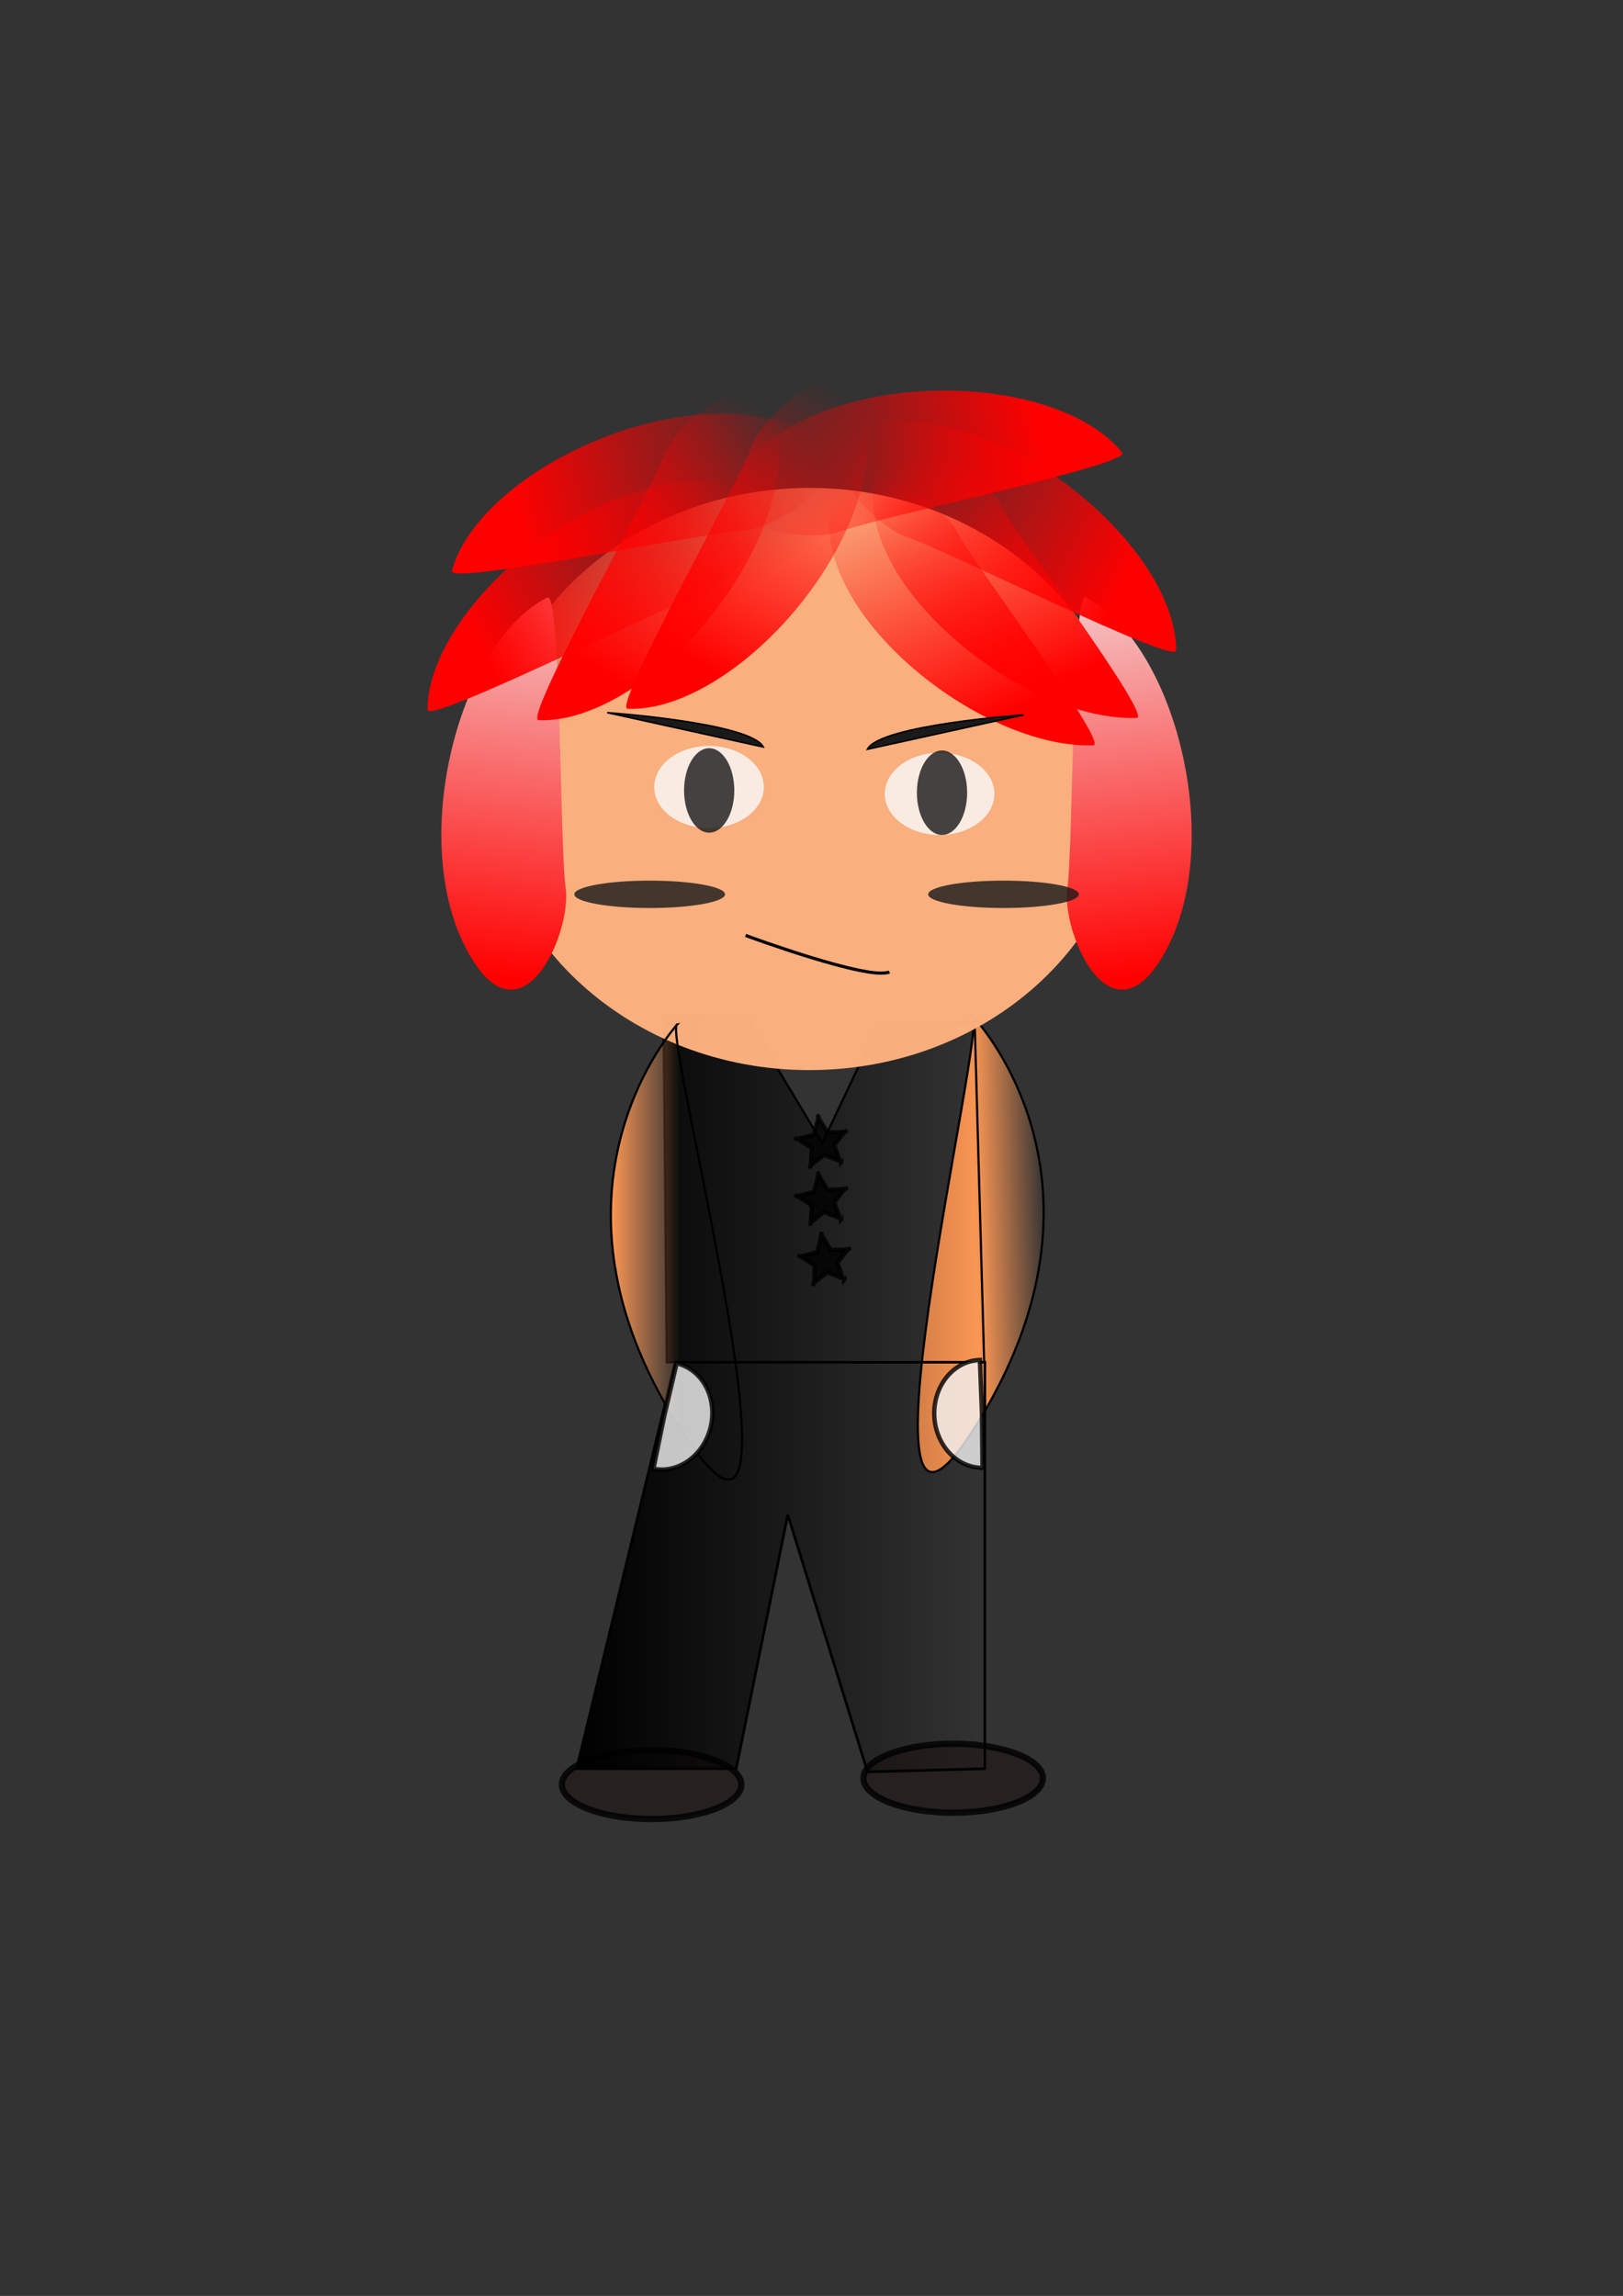 <?xml version="1.0"?>
<svg
    xmlns:rdf="http://www.w3.org/1999/02/22-rdf-syntax-ns#"
    xmlns="http://www.w3.org/2000/svg"
    xmlns:cc="http://creativecommons.org/ns#"
    xmlns:xlink="http://www.w3.org/1999/xlink"
    xmlns:dc="http://purl.org/dc/elements/1.1/"
    xmlns:svg="http://www.w3.org/2000/svg"
    xmlns:inkscape="http://www.inkscape.org/namespaces/inkscape"
    xmlns:sodipodi="http://sodipodi.sourceforge.net/DTD/sodipodi-0.dtd"
    xmlns:ns1="http://sozi.baierouge.fr"
    id="svg2"
    viewBox="0 0 744.09 1052.4"
    version="1.1"
  >
  <rect x="0" y="0" width="744.09" height="1052.4" fill="#333333" stroke="none"/>
  <defs
      id="defs4"
    >
    <linearGradient
        id="linearGradient3167"
      >
      <stop
          id="stop3169"
          stop-color="#f2f2f2"
          offset="0"
      />
      <stop
          id="stop3171"
          stop-color="#f00"
          offset="1"
      />
    </linearGradient
    >
    <linearGradient
        id="linearGradient3121"
      >
      <stop
          id="stop3123"
          stop-color="#f00"
          offset="0"
      />
      <stop
          id="stop3125"
          stop-color="#f00"
          stop-opacity="0"
          offset="1"
      />
    </linearGradient
    >
    <linearGradient
        id="linearGradient3249"
        y2="313.67"
        gradientUnits="userSpaceOnUse"
        y1="443.21"
        x2="103.34"
        x1="196.5"
      >
      <stop
          id="stop4019"
          stop-color="#ffb380"
          offset="0"
      />
      <stop
          id="stop4021"
          stop-color="#ffb380"
          stop-opacity="0"
          offset="1"
      />
    </linearGradient
    >
    <linearGradient
        id="linearGradient3251"
        x1="-221.24"
        xlink:href="#linearGradient3167"
        gradientUnits="userSpaceOnUse"
        y1="184.85"
        gradientTransform="translate(748.15 120.81)"
        x2="-186.31"
        y2="480.33"
    />
    <linearGradient
        id="linearGradient3253"
        x1="-221.24"
        xlink:href="#linearGradient3167"
        gradientUnits="userSpaceOnUse"
        y1="184.85"
        gradientTransform="matrix(-1 0 0 1 -14.307 120.81)"
        x2="-186.31"
        y2="480.33"
    />
    <linearGradient
        id="linearGradient3255"
        x1="-192.13"
        xlink:href="#linearGradient3121"
        gradientUnits="userSpaceOnUse"
        y1="285.29"
        gradientTransform="matrix(.875 .484 .484 -.875 314.91 738.06)"
        x2="-186.31"
        y2="480.33"
    />
    <linearGradient
        id="linearGradient3257"
        x1="-192.13"
        xlink:href="#linearGradient3121"
        gradientUnits="userSpaceOnUse"
        y1="285.29"
        gradientTransform="matrix(.875 .484 .484 -.875 258.15 745.34)"
        x2="-186.31"
        y2="480.33"
    />
    <linearGradient
        id="linearGradient3259"
        x1="-192.13"
        xlink:href="#linearGradient3121"
        gradientUnits="userSpaceOnUse"
        y1="285.29"
        gradientTransform="matrix(-.958 .394 -.53 -.711 468.4 703.54)"
        x2="-186.31"
        y2="480.33"
    />
    <linearGradient
        id="linearGradient3261"
        x1="-192.13"
        xlink:href="#linearGradient3121"
        gradientUnits="userSpaceOnUse"
        y1="285.29"
        gradientTransform="matrix(-.958 .394 -.53 -.711 496.05 686.08)"
        x2="-186.31"
        y2="480.33"
    />
    <linearGradient
        id="linearGradient3263"
        x1="-192.13"
        xlink:href="#linearGradient3121"
        gradientUnits="userSpaceOnUse"
        y1="285.29"
        gradientTransform="matrix(-.445 -.896 .896 -.445 -186.83 347.37)"
        x2="-186.31"
        y2="480.33"
    />
    <linearGradient
        id="linearGradient3265"
        x1="-192.13"
        xlink:href="#linearGradient3121"
        gradientUnits="userSpaceOnUse"
        y1="285.29"
        gradientTransform="matrix(.445 -.896 -.896 -.445 901.96 309.53)"
        x2="-186.31"
        y2="480.33"
    />
    <linearGradient
        id="linearGradient4041"
        x1="185.17"
        gradientUnits="userSpaceOnUse"
        x2="373.53"
        y1="687.07"
        y2="687.07"
      >
      <stop
          id="stop4037"
          offset="0"
      />
      <stop
          id="stop4039"
          stop-opacity="0"
          offset="1"
      />
    </linearGradient
    >
    <linearGradient
        id="linearGradient4059"
        x1="445.48"
        gradientUnits="userSpaceOnUse"
        y1="561.66"
        gradientTransform="matrix(1 -.025 .025 1 -12.284 7.205)"
        x2="477.6"
        y2="561.66"
      >
      <stop
          id="stop4055"
          stop-color="#f95"
          offset="0"
      />
      <stop
          id="stop4057"
          stop-color="#f95"
          stop-opacity="0"
          offset="1"
      />
    </linearGradient
    >
    <linearGradient
        id="linearGradient4067"
        x1="278.09"
        gradientUnits="userSpaceOnUse"
        y1="566.03"
        gradientTransform="translate(1.456 -4.367)"
        x2="310.22"
        y2="566.03"
      >
      <stop
          id="stop4063"
          stop-color="#f95"
          offset="0"
      />
      <stop
          id="stop4065"
          stop-color="#f95"
          stop-opacity="0"
          offset="1"
      />
    </linearGradient
    >
  </defs
  >
  <g
      id="layer1"
    >
    <g
        id="g4069"
      >
      <path
          id="path3317"
          opacity=".81"
          d="m-231.43 708.12a29.111 10.917 0 1 1 -58.222 0 29.111 10.917 0 1 1 58.222 0z"
          transform="matrix(1.413 0 0 1.447 666.88 -206.64)"
          stroke="#000"
          stroke-width="2"
          fill="#241c1c"
      />
      <path
          id="path3319"
          opacity=".81"
          d="m-231.43 708.12a29.111 10.917 0 1 1 -58.222 0 29.111 10.917 0 1 1 58.222 0z"
          transform="matrix(1.413 0 0 1.447 805.16 -209.55)"
          stroke="#000"
          stroke-width="2"
          fill="#241c1c"
      />
      <path
          id="path3323"
          stroke="#000"
          stroke-width="1px"
          fill="url(#linearGradient4059)"
          d="m445.73 465.51s70.956 73.308 3.985 184.31 4.501-184.17-3.985-184.31z"
      />
      <g
          id="g3306"
          stroke="#000"
          fill="url(#linearGradient4041)"
          transform="translate(78.6 -48.033)"
        >
        <path
            id="path3249"
            stroke-width="1px"
            d="m225.61 513.81h37.844l34.933 58.222 26.2-55.311h43.666l4.367 155.74h-145.55z"
        />
        <path
            id="path3296"
            opacity=".81"
            stroke-width="2"
            transform="translate(624.43 342.05)"
            d="m-315.97 292.62c0.487-0.488-8.531-3.54-7.845-3.632 0.686-0.092-6.948 5.348-6.329 5.663 0.618 0.315 0.548-9.2 0.864-8.587 0.315 0.612-7.292-4.957-7.388-4.277-0.095 0.68 8.822-2.166 8.324-1.681-0.498 0.485 2.563-8.772 1.885-8.672-0.679 0.1 4.856 8.03 4.237 7.714-0.619-0.316 8.836-0.167 8.522-0.786-0.314-0.619-5.705 7.064-5.603 6.376 0.102-0.689 2.847 8.37 3.334 7.882z"
        />
        <path
            id="path3298"
            opacity=".81"
            d="m-315.97 292.62c0.487-0.488-8.531-3.54-7.845-3.632 0.686-0.092-6.948 5.348-6.329 5.663 0.618 0.315 0.548-9.2 0.864-8.587 0.315 0.612-7.292-4.957-7.388-4.277-0.095 0.68 8.822-2.166 8.324-1.681-0.498 0.485 2.563-8.772 1.885-8.672-0.679 0.1 4.856 8.03 4.237 7.714-0.619-0.316 8.836-0.167 8.522-0.786-0.314-0.619-5.705 7.064-5.603 6.376 0.102-0.689 2.847 8.37 3.334 7.882z"
            stroke-width="2"
            transform="translate(622.98 314.4)"
        />
        <path
            id="path3300"
            opacity=".81"
            stroke-width="2"
            transform="translate(622.98 288.2)"
            d="m-315.97 292.62c0.487-0.488-8.531-3.54-7.845-3.632 0.686-0.092-6.948 5.348-6.329 5.663 0.618 0.315 0.548-9.2 0.864-8.587 0.315 0.612-7.292-4.957-7.388-4.277-0.095 0.68 8.822-2.166 8.324-1.681-0.498 0.485 2.563-8.772 1.885-8.672-0.679 0.1 4.856 8.03 4.237 7.714-0.619-0.316 8.836-0.167 8.522-0.786-0.314-0.619-5.705 7.064-5.603 6.376 0.102-0.689 2.847 8.37 3.334 7.882z"
        />
        <path
            id="path3302"
            stroke-width="1.216px"
            d="m230.95 672.46-45.171 186.31h73.134l23.661-116.44 36.567 117.9 53.775-1.456v-186.31z"
        />
      </g
      >
      <g
          id="g3251"
          transform="matrix(.719 0 0 .719 110.53 16.44)"
        >
        <path
            id="path3247"
            opacity=".969"
            transform="translate(-39.3 30.567)"
            fill="url(#linearGradient3249)"
            d="m606.96 443.21c0 102.49-91.886 185.58-205.23 185.58-113.35 0-205.23-83.088-205.23-185.58s91.886-185.58 205.23-185.58c113.35 0 205.23 83.088 205.23 185.58z"
        />
        <path
            id="path3191"
            fill="url(#linearGradient3251)"
            d="m538.55 358.07c55.222 27.611 88.789 151.38 52.4 222.7-34.658 67.93-68.411-8.733-64.044-37.844 3.678-24.522 2.911-189.22 11.644-184.85z"
        />
        <path
            id="path3129"
            fill="url(#linearGradient3253)"
            d="m195.29 358.07c-55.222 27.611-88.789 151.38-52.4 222.7 34.658 67.93 68.411-8.733 64.044-37.844-3.678-24.522-2.911-189.22-11.644-184.85z"
        />
        <path
            id="path3137"
            fill="url(#linearGradient3255)"
            d="m246.4 428.99c61.686 2.58 150.98-89.456 153.68-169.48 2.568-76.217-64.085-25.484-74.36 2.102-8.655 23.237-89.075 166.97-79.319 167.38z"
        />
        <path
            id="path3141"
            fill="url(#linearGradient3257)"
            d="m189.64 436.26c61.686 2.58 150.98-89.456 153.68-169.48 2.568-76.217-64.085-25.484-74.36 2.102-8.66 23.24-89.08 166.98-79.32 167.38z"
        />
        <path
            id="path3145"
            fill="url(#linearGradient3259)"
            d="m543.39 452.31c-67.518 2.098-165.26-72.714-168.21-137.76-2.81-61.953 70.143-20.714 81.39 1.708 9.474 18.888 97.495 135.72 86.817 136.05z"
        />
        <path
            id="path3149"
            fill="url(#linearGradient3261)"
            d="m571.04 434.85c-67.518 2.098-165.26-72.714-168.21-137.76-2.81-61.953 70.143-20.714 81.39 1.708 9.474 18.888 97.495 135.72 86.817 136.05z"
        />
        <path
            id="path3153"
            fill="url(#linearGradient3263)"
            d="m118.89 429.57c0.168-61.74 96.089-146.85 176.15-145.98 76.256 0.828 22.605 65.156-5.41 74.193-23.599 7.612-170.77 81.553-170.74 71.789z"
        />
        <path
            id="path3157"
            fill="url(#linearGradient3265)"
            d="m596.24 391.73c-0.17-61.74-96.09-146.85-176.16-145.98-76.256 0.828-22.605 65.156 5.41 74.193 23.599 7.612 170.77 81.553 170.74 71.789z"
        />
        <use
            id="use3161"
            xlink:href="#path3153"
            transform="translate(4.367 -10.189)"
            height="1052.362"
            width="744.094"
            y="0"
            x="0"
        />
        <use
            id="use3163"
            xlink:href="#path3153"
            transform="matrix(.966 .258 -.258 .966 130.4 -104.6)"
            height="1052.362"
            width="744.094"
            y="0"
            x="0"
        />
        <use
            id="use3165"
            xlink:href="#path3153"
            transform="matrix(.714 .701 -.701 .714 414.06 -152.38)"
            height="1052.362"
            width="744.094"
            y="0"
            x="0"
        />
        <use
            id="use3167"
            xlink:href="#path3153"
            transform="matrix(-.783 .621 .621 .783 388.12 -144.47)"
            height="1052.362"
            width="744.094"
            y="0"
            x="0"
            fill="#000000"
        />
        <path
            id="path3207"
            stroke="#000"
            stroke-width="1px"
            fill="#1a1a1a"
            d="m233.43 431.46s91.431 6.374 99.548 21.909z"
        />
        <path
            id="path3209"
            stroke="#000"
            stroke-width="1px"
            fill="#1a1a1a"
            d="m498.91 432.91s-91.431 6.374-99.548 21.909z"
        />
        <path
            id="path3213"
            opacity=".81"
            fill="#f9f9f9"
            d="m333.32 478.88c0 14.47-15.64 26.2-34.933 26.2s-34.933-11.73-34.933-26.2 15.64-26.2 34.933-26.2 34.933 11.73 34.933 26.2z"
        />
        <path
            id="path3215"
            opacity=".81"
            transform="matrix(.786 0 0 1.48 54.791 -370.93)"
            fill="#1a1a1a"
            d="m330.41 575.67c0 10.048-9.123 18.194-20.378 18.194-11.254 0-20.378-8.146-20.378-18.194s9.123-18.194 20.378-18.194c11.254 0 20.378 8.146 20.378 18.194z"
        />
        <path
            id="path3219"
            opacity=".81"
            transform="translate(147.01 4.367)"
            fill="#f9f9f9"
            d="m333.32 478.88c0 14.47-15.64 26.2-34.933 26.2s-34.933-11.73-34.933-26.2 15.64-26.2 34.933-26.2 34.933 11.73 34.933 26.2z"
        />
        <path
            id="path3217"
            opacity=".81"
            transform="matrix(.786 0 0 1.48 203.26 -369.48)"
            fill="#1a1a1a"
            d="m330.41 575.67c0 10.048-9.123 18.194-20.378 18.194-11.254 0-20.378-8.146-20.378-18.194s9.123-18.194 20.378-18.194c11.254 0 20.378 8.146 20.378 18.194z"
        />
        <path
            id="path3223"
            stroke="#000"
            stroke-width="2"
            fill="none"
            d="m321.68 573.49s78.6 29.111 91.7 23.289"
        />
        <path
            id="path4007"
            opacity=".81"
            transform="translate(586.59 132.46)"
            fill="#1a1a1a"
            d="m-278.01 414.83c0 4.823-21.505 8.733-48.033 8.733s-48.033-3.91-48.033-8.733 21.505-8.733 48.033-8.733 48.033 3.91 48.033 8.733z"
        />
        <path
            id="path4009"
            opacity=".81"
            transform="translate(812.2 132.46)"
            fill="#1a1a1a"
            d="m-278.01 414.83c0 4.823-21.505 8.733-48.033 8.733s-48.033-3.91-48.033-8.733 21.505-8.733 48.033-8.733 48.033 3.91 48.033 8.733z"
        />
        <path
            id="path4033"
            stroke="#000"
            stroke-width="1px"
            fill="none"
            d="m307.12 652.09z"
        />
      </g
      >
      <path
          id="path3325"
          stroke="#000"
          stroke-width="1px"
          fill="url(#linearGradient4067)"
          d="m310.6 469.48s-69.123 75.039 0.57 184.35-9.05-184.01-0.57-184.35z"
      />
      <path
          id="path3327"
          opacity=".81"
          d="m-205.23 393a24.744 21.833 0 0 1 -49.476 0.707l24.731-0.707z"
          transform="matrix(.229 -.973 .973 .229 -25.169 335.25)"
          stroke="#000"
          stroke-width="2"
          fill="#f2f2f2"
      />
      <path
          id="path3329"
          opacity=".81"
          d="m-205.23 393a24.744 21.833 0 0 1 -49.476 0.707l24.731-0.707z"
          transform="matrix(-.038 -.999 -.999 .038 834.05 403.4)"
          stroke="#000"
          stroke-width="2"
          fill="#f2f2f2"
      />
    </g
    >
  </g
  >
</svg
>
